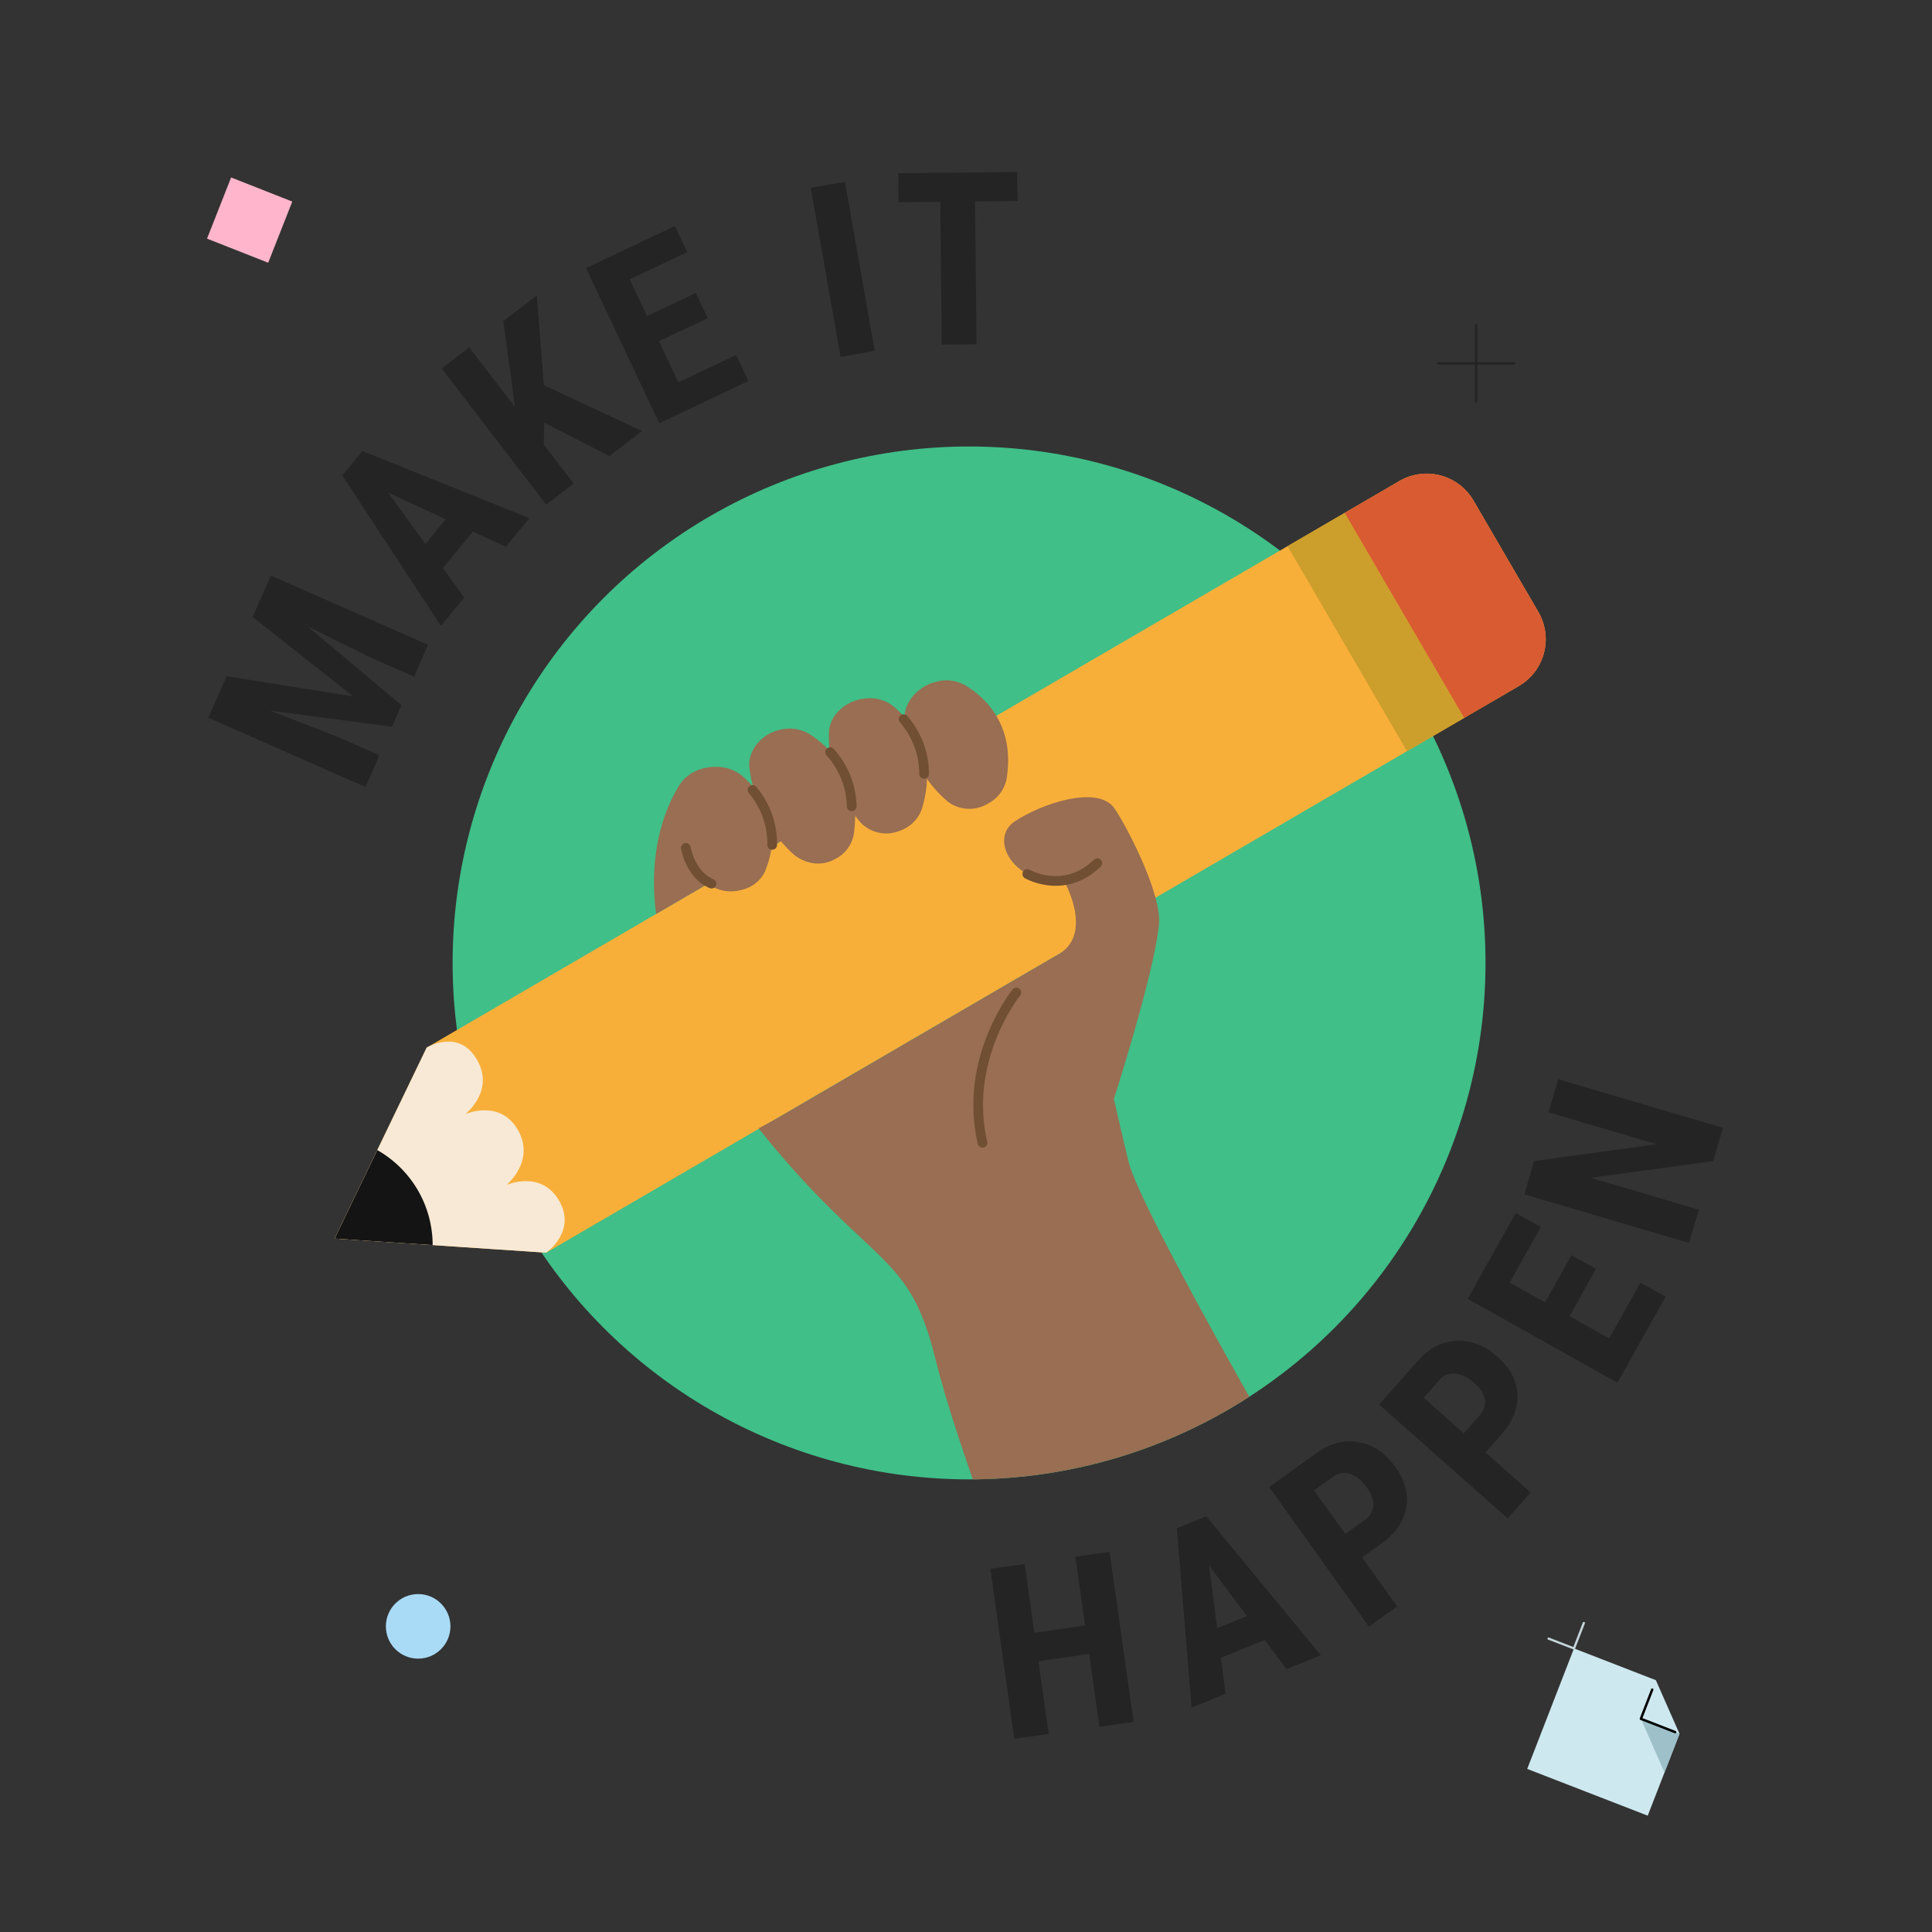 <svg id="Layer_1" data-name="Layer 1" xmlns="http://www.w3.org/2000/svg" xmlns:xlink="http://www.w3.org/1999/xlink" viewBox="0 0 800 800"><rect x="0" y="0" width="800" height="800" fill="#333333" stroke="none"/><defs><style>.cls-1,.cls-17,.cls-2,.cls-7{fill:none;}.cls-2{stroke:#242424;}.cls-17,.cls-2,.cls-7{stroke-linecap:round;}.cls-2,.cls-7{stroke-linejoin:round;}.cls-3{fill:#a9dbf6;}.cls-4{fill:#ffb6cc;}.cls-5{fill:#cee8ef;}.cls-6{fill:#9dc0c9;}.cls-7{stroke:#000;}.cls-8{fill:#c5d6db;}.cls-9{fill:#40bf88;}.cls-10{clip-path:url(#clip-path);}.cls-11{fill:#f8af3a;}.cls-12{fill:#f7e9d5;}.cls-13{fill:#d85b32;}.cls-14{fill:#cc9e2b;}.cls-15{fill:#141414;}.cls-16{fill:#996e52;}.cls-17{stroke:#704f32;stroke-miterlimit:10;stroke-width:4px;}.cls-18{fill:#242424;}</style><clipPath id="clip-path"><circle class="cls-1" cx="401.27" cy="398.73" r="213.85"/></clipPath></defs><g id="Group_208" data-name="Group 208"><line id="Line_47" data-name="Line 47" class="cls-2" x1="611.24" y1="134.67" x2="611.24" y2="166.23"/><line id="Line_48" data-name="Line 48" class="cls-2" x1="627.02" y1="150.45" x2="595.46" y2="150.45"/></g><circle id="Ellipse_37" data-name="Ellipse 37" class="cls-3" cx="173.15" cy="673.44" r="13.37"/><rect id="Rectangle_36" data-name="Rectangle 36" class="cls-4" x="89.77" y="77.54" width="27.22" height="27.22" transform="translate(-19.32 153.92) rotate(-68.5)"/><g id="Group_207" data-name="Group 207"><path id="Path_2466" data-name="Path 2466" class="cls-5" d="M685.66,695.73l-33.91-13.16-19.36,49.9,49.9,19.36,13.16-33.9-9.79-22.2"/><path id="Path_2467" data-name="Path 2467" class="cls-6" d="M679.46,711.72l9.78,22.2,6.21-16Z"/><path id="Path_2468" data-name="Path 2468" class="cls-7" d="M684.15,699.63l-4.69,12.09,14.19,5.51"/><path id="Path_2469" data-name="Path 2469" class="cls-8" d="M656,671.63a.47.47,0,0,0-.6.26L651.49,682l-10.08-3.91a.46.46,0,0,0-.6.26h0a.47.47,0,0,0,.26.6h0L651.59,683a.43.43,0,0,0,.35,0,.53.53,0,0,0,.25-.26l4.08-10.51A.47.47,0,0,0,656,671.63Z"/></g><circle class="cls-9" cx="401.27" cy="398.73" r="213.85"/><g class="cls-10"><path class="cls-1" d="M414.25,358.9s25.4-65.53-31.57-111.28"/><path class="cls-1" d="M358.63,369.45s7.61-76.08-54.84-79.1"/><path class="cls-1" d="M423.87,406.89s19.07,36,57.41-11.08"/><path class="cls-1" d="M282.58,359.23s-1-12.45,3.13-18.2"/></g><path class="cls-11" d="M610.15,207.28,637,253.39a22.45,22.45,0,0,1-8.1,30.7L226.15,518.71l-87.58-5.84,38.11-79.07L579.45,199.18A22.46,22.46,0,0,1,610.15,207.28Z"/><path class="cls-12" d="M226.15,518.71s12.78-8.79,5.33-21.58-21.69-6.5-21.69-6.5,12.06-10,4.61-22.82-21.7-6.51-21.7-6.51,12.35-9.55,4.76-22.58-20.78-4.92-20.78-4.92l-38.11,79.07Z"/><path class="cls-13" d="M606.21,297.31l22.7-13.22a22.45,22.45,0,0,0,8.1-30.7l-26.86-46.11a22.46,22.46,0,0,0-30.7-8.1l-22.7,13.22Z"/><rect class="cls-14" x="520.54" y="248.07" width="98.26" height="27.35" transform="translate(630.25 885.73) rotate(-120.22)"/><path class="cls-15" d="M179.15,515.57a45.25,45.25,0,0,0-22.92-39.34l-17.66,36.64Z"/><g class="cls-10"><path class="cls-16" d="M314.11,467.21c4.75,6,10,12.24,15.75,18.6C364.92,524.49,377.47,523,387.15,562s32.75,96,32.75,96l114.56-49.53S472.22,501,467.33,481.13s-19.24-84.25-19.24-84.25l-134,70.33"/><path class="cls-16" d="M461.23,455.08S478,402.94,479.9,382.76c1.28-13.3-14.69-43.05-18.67-48.35-7-9.32-30-1.68-41.07,5.72s0,26.76,20.39,24.51c0,0,13.12,22.95-3.29,31.09l-121.82,71Z"/><path class="cls-17" d="M425.37,361.9s15.18,8.88,29-4.48"/><path class="cls-17" d="M420.82,411s-22.09,27.32-14,62.22"/><path class="cls-16" d="M404.94,300.84l-65.55,31.25-57.08-8.32s-15.26,19.35-10.64,54.7Z"/><path id="Path_2442" data-name="Path 2442" class="cls-16" d="M296.57,317.53H296c-8.19.05-15.22,5.24-15.91,11.48a48,48,0,0,0,10.84,35,16,16,0,0,0,16.14,4.46l.24-.06a13.9,13.9,0,0,0,9.48-7.6c8.28-20.33-2.74-33.69-9.36-39.45A16.75,16.75,0,0,0,296.57,317.53Z"/><path id="Path_2441" data-name="Path 2441" class="cls-16" d="M388.17,282.19l-.55.13c-7.92,1.95-13.64,9-13,15.65a51.57,51.57,0,0,0,17.81,33.95,14.85,14.85,0,0,0,16.55.91l.22-.12a14.78,14.78,0,0,0,7.59-10.11c3.77-23.09-9.69-34.46-17.3-38.93A15.56,15.56,0,0,0,388.17,282.19Z"/><path id="Path_2441-2" data-name="Path 2441" class="cls-16" d="M358.86,289.18l-.56.05c-8.13.73-14.78,7-15.05,13.87a54.88,54.88,0,0,0,13,37.39A14.75,14.75,0,0,0,372.6,344l.24-.09a14.64,14.64,0,0,0,8.92-9.08c6.91-22.92-4.91-36.62-11.86-42.39A15.5,15.5,0,0,0,358.86,289.18Z"/><path id="Path_2444" data-name="Path 2444" class="cls-17" d="M382.65,320.42a34.52,34.52,0,0,0-8.48-22.62"/><path id="Path_2442-2" data-name="Path 2442" class="cls-16" d="M323.84,302l-.56.11c-8,1.67-13.72,8.73-13,15.7,1.79,14.17,8.53,27.28,18.61,36.21,5.17,4,11.61,4.7,16.85,1.72l.22-.11a14.14,14.14,0,0,0,7.57-10.18c3.48-23.89-10.37-36.36-18.18-41.38A15.9,15.9,0,0,0,323.84,302Z"/><path id="Path_2444-2" data-name="Path 2444" class="cls-17" d="M352.68,333.9a34.5,34.5,0,0,0-8.94-22.44"/><path id="Path_2444-3" data-name="Path 2444" class="cls-17" d="M319.75,349.86a34.52,34.52,0,0,0-8.13-22.75"/><path class="cls-17" d="M284,351.07s1.69,11,10.6,14.83"/></g><path class="cls-18" d="M93.84,280l52.47,8.4L104.62,255.5l7.55-17.16L177.25,267l-5.79,13.19-17.62-7.75-26.6-13.13,39,32.68-3.93,8.94-50.46-6.67,27.66,10.73,17.61,7.74-5.78,13.14L86.29,297.21Z"/><path class="cls-18" d="M195.81,220.12l-12.42,15.14,8.83,12.17-9.64,11.74-40.85-62.28,8.33-10.15,69.14,27.82-9.73,11.85Zm-19.69,5.13L184.55,215,160.75,204Z"/><path class="cls-18" d="M225.34,175l-.16,9.1,12.37,16.12-11.39,8.74-43.28-56.41,11.39-8.74,18.88,24.6-1.07-8.84L208.38,133l13.94-10.7,2.87,37.19,40.68,19-13.52,10.37Z"/><path class="cls-18" d="M293.07,131.75l-20.22,9.55,8.06,17L304.83,147l5.09,10.77L273,175.25,242.65,111l36.82-17.4,5.11,10.82-23.84,11.26,7.17,15.19,20.22-9.55Z"/><path class="cls-18" d="M362.2,145.28l-14.14,2.49-12.34-70,14.14-2.49Z"/><path class="cls-18" d="M421.33,83.23l-17.58.18.62,59.13-14.41.15-.61-59.13-17.29.18-.12-12,49.26-.52Z"/><path class="cls-18" d="M469.4,713l-14.16,2L451,684.87l-21,3L434.25,718,420,720l-9.92-70.4,14.22-2,4,28.48,21-3-4-28.48,14.17-2Z"/><path class="cls-18" d="M523.71,679.09l-18.15,7.35,1.94,14.91-14.08,5.71-6.1-74.24,12.18-4.93,47.42,57.5-14.21,5.75ZM504,674.18l12.31-5-15.67-21Z"/><path class="cls-18" d="M564,644.89l14.53,20.34-11.68,8.35-41.32-57.86,19.71-14.07q8.6-6.14,17.5-4.46t15,10.19q6.07,8.5,4.54,17t-10.47,14.92Zm-6.95-9.74,8-5.73a7.82,7.82,0,0,0,3.6-5.87c.18-2.33-.72-4.88-2.71-7.67s-4.32-4.74-6.79-5.56a7.37,7.37,0,0,0-6.86,1l-8.15,5.82Z"/><path class="cls-18" d="M615.11,601.42,633.82,618l-9.52,10.74L571.08,581.6l16.06-18.13q7-7.89,16.05-8.25t16.88,6.57q7.83,6.93,8.25,15.58t-6.87,16.88Zm-9-7.93,6.54-7.39a7.81,7.81,0,0,0,2.2-6.53q-.52-3.47-4.36-6.86a14.12,14.12,0,0,0-7.86-3.9,7.36,7.36,0,0,0-6.48,2.48l-6.63,7.5Z"/><path class="cls-18" d="M660.84,525.44,649.91,545l16.44,9.21,12.94-23.09,10.39,5.82-19.95,35.62-62-34.74,19.89-35.53L638,508.08l-12.88,23,14.65,8.21,10.93-19.52Z"/><path class="cls-18" d="M713.45,467l-4.06,13.77-50.67,6.94,44.73,13.2-4.07,13.76L631.2,494.55l4.06-13.77,50.73-7L641.22,460.6l4-13.72Z"/></svg>